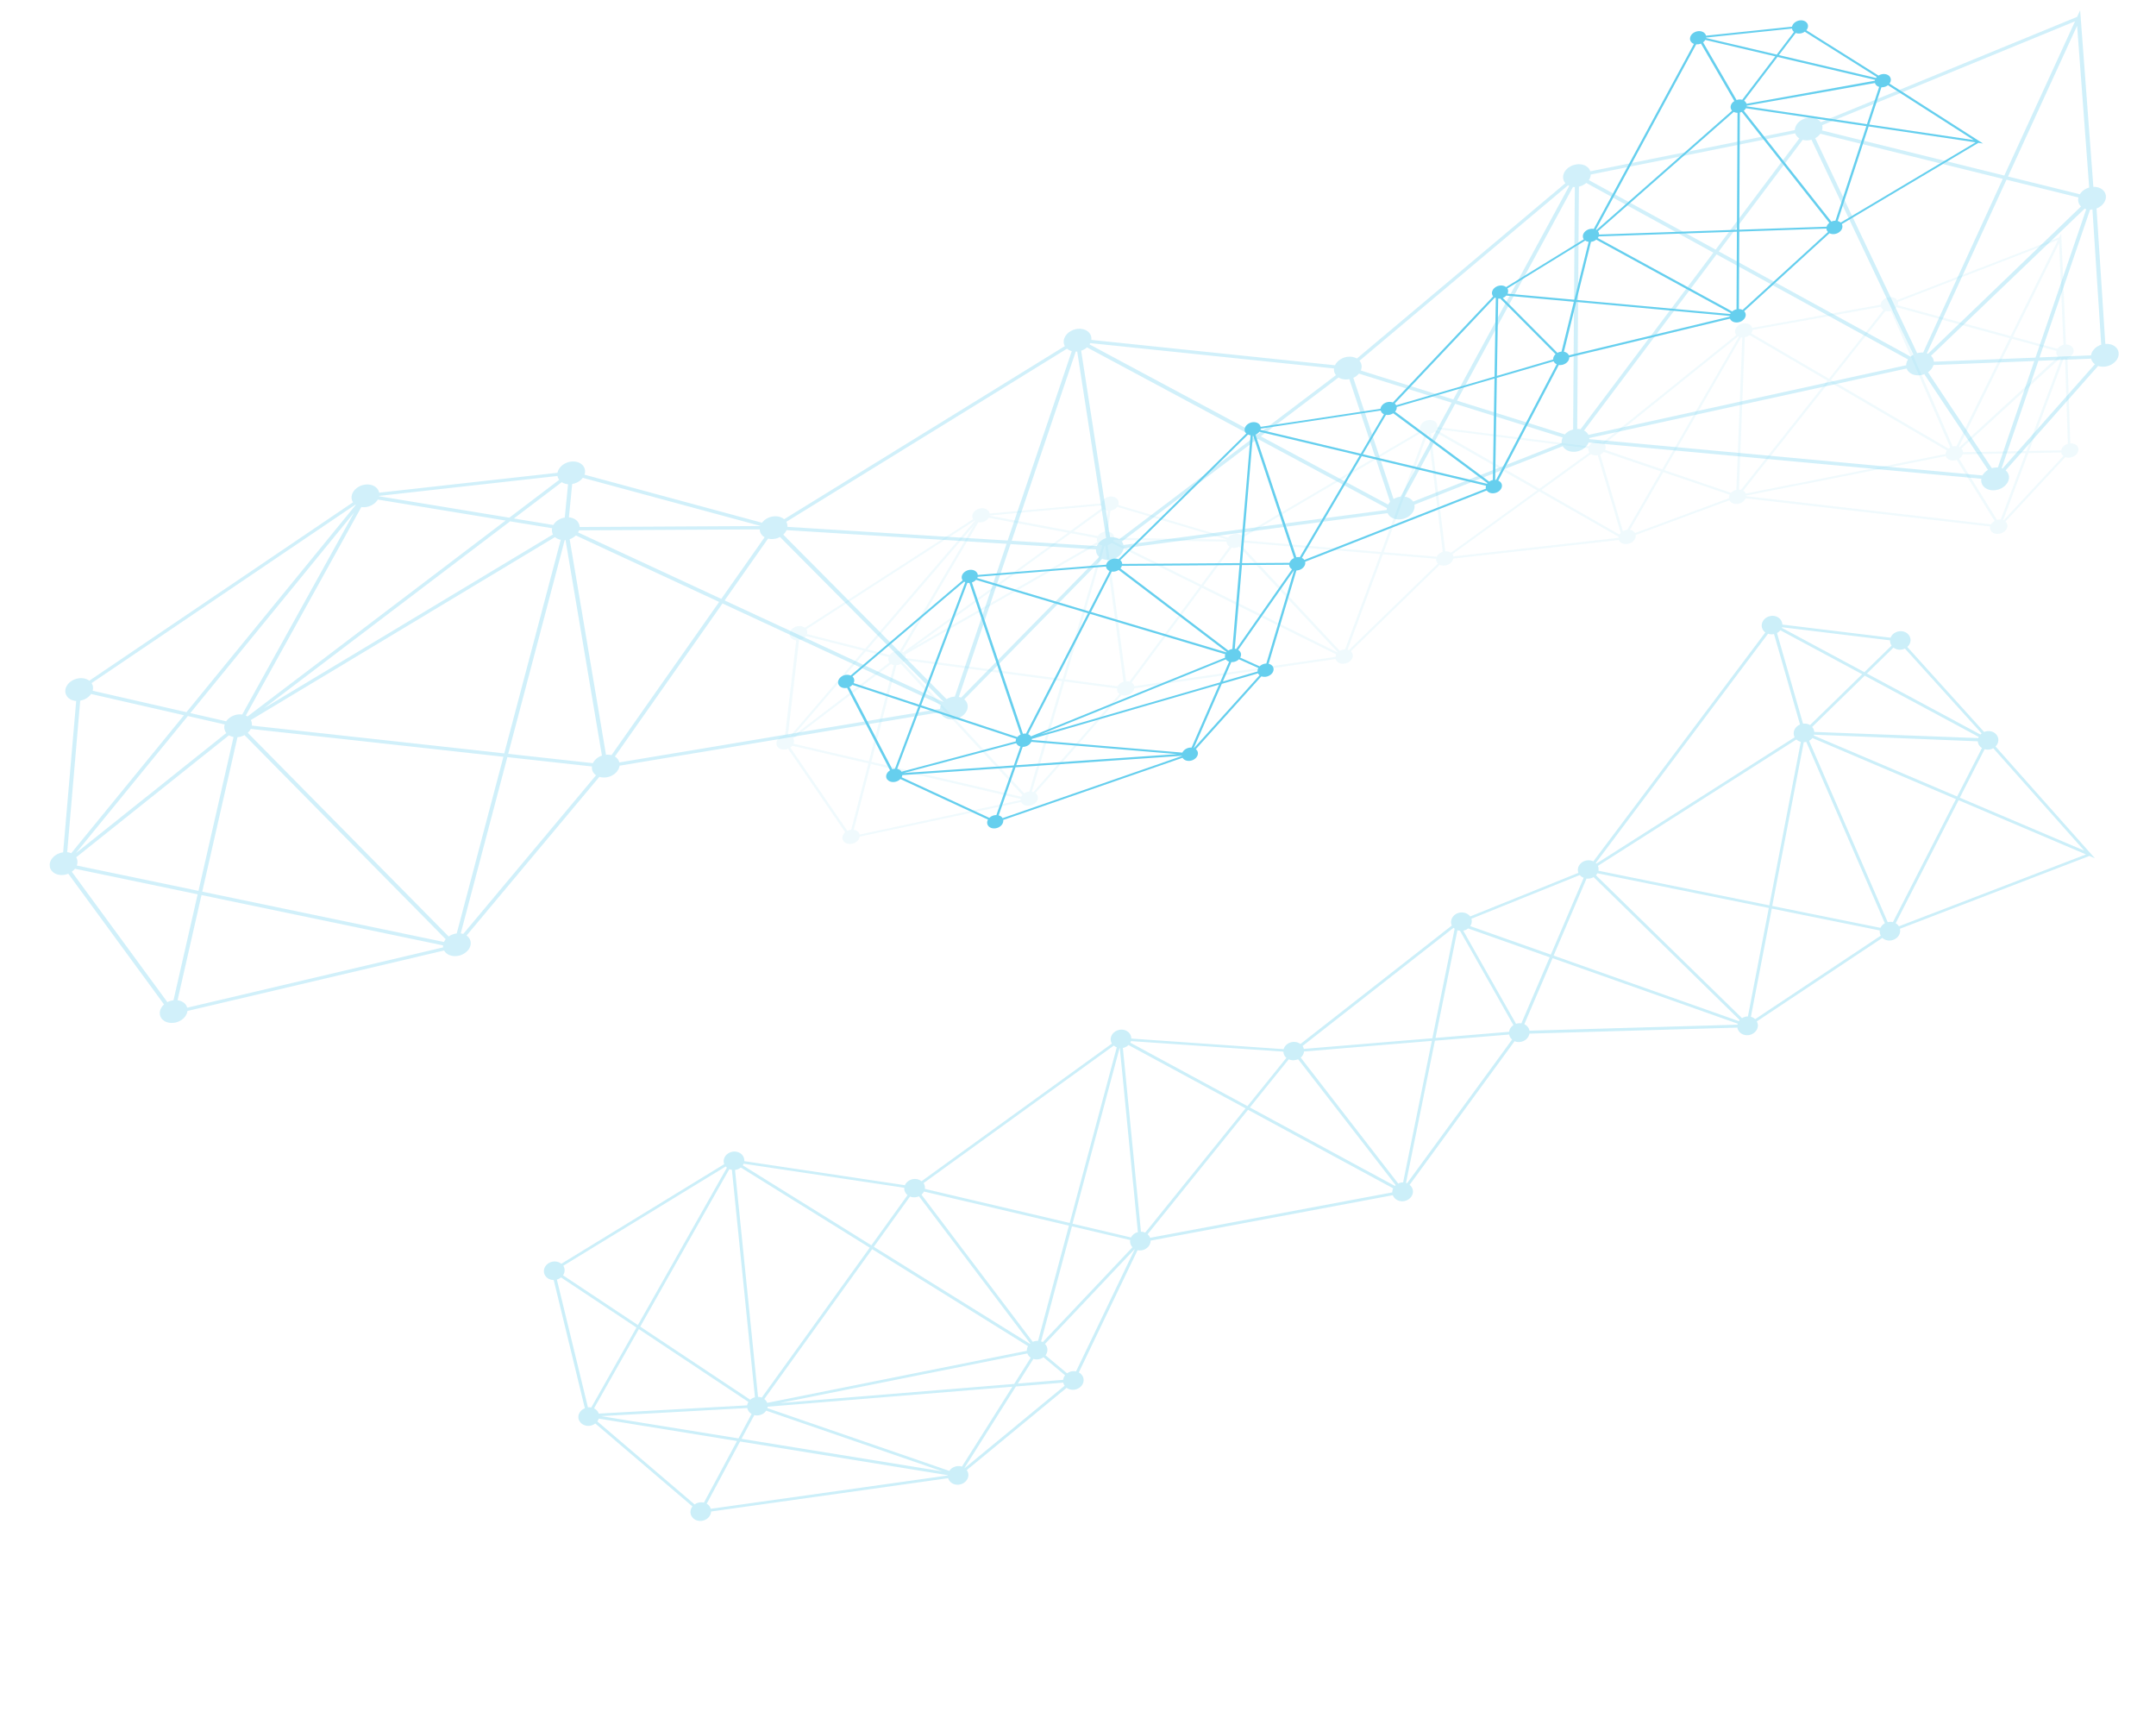 <svg xmlns="http://www.w3.org/2000/svg" width="710" height="570" fill="none"><g clip-path="url(#a)" opacity=".6"><path fill="#00AFE3" d="m259.507 246.523 18.83 27.507c-.808.694-1.159 1.691-.78 2.554.5 1.174 2.127 1.648 3.63 1.058 1.078-.427 1.807-1.282 1.914-2.162l53.174-11.375c.546 1.104 2.119 1.532 3.574.978 1.504-.573 2.296-1.987 1.795-3.161a2.059 2.059 0 0 0-.66-.81l28.342-32.259c.687.238 1.509.231 2.293-.075 1.079-.41 1.775-1.263 1.917-2.129l66.313-9.647c.022.082.045.164.084.246.5 1.173 2.127 1.648 3.63 1.058 1.504-.574 2.296-1.988 1.795-3.161-.12-.277-.303-.5-.517-.686l29.29-28.483c.728.336 1.654.373 2.552.025 1.046-.408 1.761-1.229 1.904-2.077l54.51-6.115.002.034c.501 1.173 2.127 1.648 3.63 1.058 1.324-.511 2.1-1.672 1.909-2.733l30.887-11.445c.546 1.103 2.119 1.531 3.574.978.85-.328 1.479-.942 1.768-1.616l80.505 9.271c-.075.375-.047.775.112 1.133.5 1.174 2.127 1.649 3.63 1.058 1.504-.573 2.295-1.987 1.795-3.16a2.082 2.082 0 0 0-.482-.655l19.71-21.21c.688.254 1.543.245 2.361-.063 1.504-.573 2.296-1.987 1.795-3.161-.379-.879-1.403-1.362-2.523-1.302l-.915-28.074.066-.005c1.504-.573 2.296-1.987 1.795-3.16-.36-.848-1.316-1.319-2.372-1.313l-1.557-36.62-.661 1.354-53.388 20.65c-.636-.945-2.103-1.297-3.459-.767-1.128.43-1.87 1.354-1.94 2.282l-42.309 7.62s-.043-.131-.081-.196c-.5-1.173-2.127-1.648-3.63-1.058-1.504.574-2.295 1.988-1.795 3.161.079.163.173.307.283.451l-44.016 35.372c-.737-.469-1.817-.563-2.847-.173-.801.307-1.384.851-1.695 1.46l-49.933-6.333a1.89 1.89 0 0 0-.123-1.048c-.501-1.174-2.127-1.649-3.63-1.058-1.503.59-2.296 1.987-1.795 3.16.002.034.039.082.058.114L408.974 176.4c-.733-.654-1.972-.854-3.149-.403a3.166 3.166 0 0 0-1.421 1.037l-36.179-10.755c.185-.483.199-1.004-.001-1.477-.501-1.173-2.128-1.648-3.63-1.058-1.031.39-1.73 1.194-1.907 2.028l-36.8 3.33a1.487 1.487 0 0 0-.131-.443c-.501-1.174-2.128-1.649-3.631-1.058-1.504.573-2.295 1.987-1.795 3.16.04.082.078.146.116.211l-55.399 35.756c-.746-.603-1.931-.756-3.059-.326-1.504.574-2.296 1.987-1.795 3.161.32.749 1.106 1.199 2.018 1.287l-3.678 31.277a2.969 2.969 0 0 0-.907.23c-1.504.574-2.296 1.988-1.795 3.161.499 1.157 2.109 1.633 3.597 1.077l.079-.072Zm21.644 26.709 5.617-21.663 49.334 11.491a1.65 1.65 0 0 0-.006.403l-4.993 1.067-48.014 10.279c-.024-.099-.049-.214-.106-.311-.3-.701-1.001-1.139-1.832-1.266Zm70.59-97.828-54.325 39.39a2.147 2.147 0 0 0-.332-.196l25.124-42.641a3.645 3.645 0 0 0 1.833-.193 3.257 3.257 0 0 0 1.59-1.268l26.112 4.924-.002-.016Zm-15.436 86.954-49.351-11.507 8.254-31.828a3.714 3.714 0 0 0 1.107-.244c.115-.042.228-.1.342-.158l40.027 43.157a3.119 3.119 0 0 0-.38.564l.001.016Zm-43.62-44.637c.061.147.137.276.229.404l-31.701 24.186 23.914-27.86 7.515 1.914c-.154.447-.154.933.044 1.373l-.001-.017Zm-7.014-3.895 34.987-40.755-24.329 41.294a3.642 3.642 0 0 0-1.832.194c-.637.245-1.163.651-1.499 1.127l-7.327-1.86Zm67.005-38.252 8.585 1.622c-.106.41-.077.827.083 1.202.002.034.037.048.039.081l-60.588 34.705 51.864-37.609.017-.001Zm.799-.575 10.082-7.307c.353.244.8.397 1.29.447l-.9 6.891c-.266.036-.53.104-.808.207a3.252 3.252 0 0 0-1.59 1.268l-8.075-1.523.001.017Zm14.423-8.111 36.179 10.756.002.034-37.155-.605a1.686 1.686 0 0 0-.152-.744c-.32-.733-1.09-1.2-1.985-1.289l.899-6.891c.266-.036.53-.104.808-.207a3.177 3.177 0 0 0 1.422-1.038l-.018-.016Zm41.549 11.744 45.145 3.811-11.64 31.391a3.883 3.883 0 0 0-1.209.235c-.18.063-.358.159-.519.254l-32.486-34.786c.3-.272.547-.575.692-.903l.017-.002Zm-13.192 14.267 9.331-12.591c.65.174 1.402.138 2.121-.146.115-.042.228-.1.341-.158l32.523 34.817s-.031.036-.048.037l-44.269-21.975.001.016Zm-.677-.322-28.997-14.39c.091-.14.149-.278.205-.433l37.156.604c0 .252.034.501.152.745.16.375.449.673.8.901l-9.317 12.556.001.017Zm-.46.619-23.145 31.229a3.41 3.41 0 0 0-1.131-.106l-1.099-8.129-4.966-36.67.197-.064a3.515 3.515 0 0 0 1.094-.68L395.1 193.18l.018.016Zm-27.013 32.805-17.357-2.308 13.019-43.986.167-.011 4.978 36.853 1.068 7.93s-.131.043-.214.065c-.784.306-1.385.834-1.695 1.443l.034.014Zm-18.153-2.42-51.718-6.898c.06-.356.034-.724-.124-1.065-.002-.033-.036-.048-.039-.081l63.737-36.5a2.52 2.52 0 0 0 1.165.591l-13.021 43.953Zm-.203.701-10.777 36.365a3.293 3.293 0 0 0-.957.234 4.254 4.254 0 0 0-.713.368l-39.955-43.078c.269-.237.485-.504.634-.782l51.751 6.895.017-.002Zm-63.596 26.39-24.846-5.784c.2-.5.23-1.039.012-1.528-.021-.065-.058-.113-.096-.177l32.211-24.574c.265.183.591.295.932.372l-8.23 31.692.017-.001Zm-23.025-39.903c.249-.034.513-.102.775-.204.637-.245 1.163-.651 1.499-1.127l18.956 4.815-24.085 28.056a2.428 2.428 0 0 0-.804-.23l3.676-31.311-.017.001Zm57.836-39.33s.053.03.071.046l-36.166 42.145-19.144-4.852a1.853 1.853 0 0 0-.044-1.373c-.039-.081-.077-.145-.115-.21l55.398-35.756Zm41.75-5.031c.01.15.071.297.131.444.059.13.118.243.191.339l-10.513 7.622-26.621-5.007s.013-.051.012-.068l36.8-3.33Zm105.583-24.089c.269.25.6.429.977.537l-14.426 38.915-45.197-3.824a1.97 1.97 0 0 0-.131-.93c-.002-.034-.039-.082-.058-.114l58.852-34.585-.017.001Zm176.86 8.74c.578-.376.995-.908 1.174-1.474l20.745-.376-8.187 21.874a3.554 3.554 0 0 0-1.25.12l-12.483-20.161.001.017Zm-71.786-39.957c.119.025.254.033.389.04l-1.954 50.168c-.165.045-.33.09-.51.153a3.544 3.544 0 0 0-1.252.824l-21.942-7.477 25.252-43.707.017-.001Zm2.783-.763 25.649 14.99-28.471 35.976a2.92 2.92 0 0 0-.677-.087l1.939-50.15c.198-.048.396-.095.591-.175.36-.143.699-.334.969-.554Zm26.297 15.381 38.676 22.614c-.26.37-.399.782-.422 1.187l-65.779 13a2.096 2.096 0 0 0-.869-.93l28.394-35.871Zm.494-.621 17.978-22.718a3.372 3.372 0 0 0 1.796.01l19.531 44.959c-.21.115-.402.246-.578.376l-38.745-22.643.018.016Zm58.864-13.764-17.523 35.606a3.87 3.87 0 0 0-1.236.085l-19.532-44.959a3.058 3.058 0 0 0 1.079-.896l37.212 10.164Zm.77.215 14.672 4.004c-.121.427-.108.863.088 1.269.1.228.23.42.41.592l-32.436 29.824s-.139-.074-.225-.102l17.508-35.588-.017.001Zm.322-.676L678.1 79.992l1.428 33.542c-.131.043-.28.07-.427.13-.687.266-1.21.704-1.544 1.214l-14.656-4.004Zm15.863 7.142-11.417 30.503-20.912.388a2.244 2.244 0 0 0-.145-.645 1.985 1.985 0 0 0-.393-.577l32.558-29.765c.104.043.207.086.328.128l-.019-.032Zm-109.386 46.046-30.935 11.465c-.341-.563-.955-.941-1.684-1.058l10.985-19.014 21.873 7.449a2.119 2.119 0 0 0-.24 1.141l.001.017Zm-61.798-2.728 16.363-11.835c.581.396 1.38.542 2.208.384l3.35 11.329 4.223 14.255c-.172.18-.311.357-.432.55l-25.713-14.7.001.017Zm39.426-6.113-11.12 19.241a3.293 3.293 0 0 0-.957.234c-.18.063-.343.141-.487.235l-4.114-13.893-3.37-11.378a3.403 3.403 0 0 0 1.182-.854l18.867 6.432-.001-.017Zm-47.589 25.67-20.812 2.327c-.009-.134-.068-.264-.111-.395a3.313 3.313 0 0 0-.191-.34l28.589-20.665 26.149 14.938a1.288 1.288 0 0 0-.026.354l-33.582 3.763-.016.018Zm-26.987-38.74 33.8 19.31-28.429 20.554c-.494-.352-1.159-.507-1.861-.459l-4.723-38.75s.148-.044.229-.083c.376-.144.714-.352.984-.572Zm.712 41.159-17.468-1.478 14.413-38.865.3-.02.616 5.024 4.108 33.726s-.148.044-.229.083c-.817.325-1.432.888-1.74 1.53Zm49.917-35.68c-.043.339-.019.69.137 1.014.06.131.136.26.227.371l-16.508 11.928-33.957-19.399s.106-.175.15-.262l49.95 6.332.001.016Zm49.331-36.88s.158.09.243.117l-25.236 43.69-18.816-6.419c.233-.519.277-1.093.041-1.596a2.184 2.184 0 0 0-.247-.42l44.032-35.373-.017.001Zm47.045-9.743s.043.131.081.196c.159.358.413.643.73.856l-17.931 22.664-25.597-14.96c.244-.352.401-.749.425-1.137l42.309-7.62-.017.001Zm58.264-21.96-15.568 31.611-37.193-10.148c.126-.361.15-.732.075-1.096l52.669-20.383.017.015Zm3.259 67.089c-.083.023-.18.063-.263.085-1.045.408-1.744 1.228-1.903 2.078l-10.591.195 11.376-30.366c.15-.011.318-.005.484-.034l.912 28.024-.015.018Zm-21.113 25.183s-.12-.042-.173-.072l8.258-22.063 10.859-.197c.009.134.069.264.111.395.139.309.341.564.607.764l-19.663 21.156.001.017Zm-84.759-7.937-.015-.217 31.566-6.241 34.148-6.738s.04.098.062.164c.498 1.14 2.074 1.618 3.532 1.098l12.462 20.095c-.517.288-.926.685-1.165 1.121l-80.59-9.282Zm-130.858 50.7a2.869 2.869 0 0 0-.464-.153l11.639-31.407 17.535 1.473c-.029.321.01.637.131.93.101.245.266.452.464.64l-29.323 28.501.018.016Zm-70.706 11.88a2.626 2.626 0 0 0-.108-.344 2.133 2.133 0 0 0-.766-.887l23.129-31.212 44.286 21.975c-.133.26-.231.536-.263.806l-66.279 9.646.001.016Zm-33.198 34.827a2.186 2.186 0 0 0-.511-.116l10.749-36.279 17.323 2.31c-.06.34-.019.689.122 1.032.14.326.377.595.66.81l-28.342 32.26-.001-.017Zm-61.28 12.79-18.79-27.427c.256-.169.476-.385.663-.599l25.05 5.836-5.656 21.834a3.3 3.3 0 0 0-.957.234 1.775 1.775 0 0 0-.309.138l-.001-.016Z" opacity=".1"/><path fill="#00AFE3" d="m22.47 287.678 31.548 43.072c-1.264 1.127-1.757 2.738-1.127 4.087.866 1.837 3.498 2.544 5.863 1.559 1.713-.706 2.809-2.09 2.963-3.494l84.53-19.916c.941 1.731 3.485 2.36 5.785 1.413 2.366-.969 3.584-3.251 2.703-5.086a3.11 3.11 0 0 0-1.093-1.25l43.738-52.266c1.097.344 2.42.303 3.677-.204 1.696-.704 2.794-2.055 2.966-3.459l105.66-17.634c.042.131.085.262.144.392.865 1.837 3.498 2.544 5.863 1.558 2.365-.985 3.584-3.25 2.702-5.086a3.163 3.163 0 0 0-.863-1.081l45.444-46.276c1.176.506 2.67.52 4.089-.064 1.664-.686 2.747-2.019 2.955-3.376l86.95-11.593s.002.033.021.066c.865 1.836 3.498 2.543 5.863 1.558 2.089-.849 3.268-2.726 2.933-4.414l48.854-19.264c.941 1.73 3.485 2.36 5.768 1.414 1.354-.564 2.327-1.537 2.755-2.623l129.33 11.938a2.92 2.92 0 0 0 .242 1.796c.865 1.836 3.498 2.543 5.862 1.558 2.366-.969 3.584-3.251 2.703-5.086a3.225 3.225 0 0 0-.81-1.035l30.46-34.385c1.117.375 2.474.349 3.78-.178 2.366-.968 3.584-3.251 2.702-5.086-.666-1.38-2.311-2.122-4.113-1.981l-2.896-44.598s.065-.021.098-.04c2.365-.969 3.584-3.25 2.702-5.086-.628-1.316-2.155-2.049-3.846-2l-4.353-58.154-1.007 2.183-84.399 34.672c-1.058-1.47-3.425-1.978-5.579-1.091-1.795.728-2.917 2.215-2.983 3.696L523.721 56.41c-.042-.114-.082-.212-.123-.327-.865-1.836-3.498-2.544-5.863-1.558-2.366.969-3.584 3.25-2.702 5.086.118.26.286.5.468.706l-68.661 57.745c-1.208-.722-2.944-.836-4.559-.171-1.256.523-2.186 1.392-2.638 2.38l-80.257-8.349a2.877 2.877 0 0 0-.249-1.66c-.865-1.837-3.498-2.544-5.862-1.558-2.366.968-3.585 3.25-2.703 5.085.022.066.058.114.096.178l-92.437 57.006c-1.195-1.025-3.209-1.289-5.054-.54-.946.384-1.71.99-2.231 1.697l-58.459-15.827c.265-.773.259-1.595-.095-2.343-.865-1.836-3.497-2.543-5.862-1.558-1.615.666-2.701 1.949-2.945 3.274l-58.725 6.557a2.626 2.626 0 0 0-.233-.706c-.865-1.836-3.498-2.543-5.862-1.558-2.365.986-3.585 3.251-2.703 5.086.058.114.117.227.191.339l-86.846 58.75c-1.222-.922-3.132-1.126-4.91-.399-2.366.969-3.585 3.251-2.703 5.086.55 1.17 1.825 1.888 3.292 1.988l-4.292 49.843a5.711 5.711 0 0 0-1.45.385c-2.366.969-3.584 3.251-2.702 5.086.864 1.819 3.446 2.53 5.797 1.579l.03-.035Zm36 41.69 7.892-34.638 79.55 16.568a2.86 2.86 0 0 0 .012.654l-7.941 1.874-76.34 17.991c-.046-.165-.107-.328-.169-.492-.511-1.089-1.666-1.781-3.004-1.957Zm107.998-157.945-84.957 64.492c-.175-.105-.35-.21-.557-.297l38.042-68.65a5.59 5.59 0 0 0 2.926-.387c1.126-.464 1.981-1.211 2.491-2.085l42.054 6.911.001.016Zm-20.265 138.748-79.6-16.566 11.604-50.868a5.652 5.652 0 0 0 1.766-.424c.18-.079.358-.159.536-.255l66.269 67.2c-.232.285-.428.6-.575.913Zm-72.077-69.434c.1.228.248.436.396.627l-49.517 39.545 36.866-45.13 12.12 2.77c-.218.72-.182 1.489.15 2.171l-.015.017Zm-11.45-5.937 53.914-65.988-36.834 66.469a5.593 5.593 0 0 0-2.927.387c-1.01.422-1.82 1.082-2.339 1.84L62.676 234.8Zm105.319-63.13 13.831 2.266a3.035 3.035 0 0 0 .199 1.916c.021.049.056.08.076.129l-95.205 57.247 81.115-61.576-.016.018Zm1.244-.942 15.751-11.96c.579.38 1.3.615 2.077.679l-1.087 10.981c-.432.063-.86.193-1.268.356-1.125.463-1.98 1.21-2.49 2.085l-13-2.139.017-.002Zm22.682-13.395 58.458 15.827s.002.034-.013.052l-59.491.317a2.766 2.766 0 0 0-.284-1.188c-.549-1.154-1.807-1.872-3.241-1.991l1.087-10.981a5.69 5.69 0 0 0 1.267-.356c.947-.384 1.71-.991 2.232-1.698l-.015.018Zm67.095 17.228 72.458 4.508-17.028 50.303a6.095 6.095 0 0 0-1.916.434 6.273 6.273 0 0 0-.811.409l-53.775-54.171a4.542 4.542 0 0 0 1.073-1.467l-.001-.016Zm-20.38 23.152 14.298-20.35a5.618 5.618 0 0 0 3.387-.284c.196-.081.375-.16.536-.255l53.828 54.217-.062.072-71.987-33.4Zm-1.11-.511-47.148-21.877c.135-.227.237-.452.305-.692l59.507-.319c.011.402.089.8.284 1.189.276.602.745 1.073 1.321 1.402l-14.269 20.297Zm-.702 1.005-35.457 50.452a5.244 5.244 0 0 0-1.804-.127l-2.165-12.87-9.803-58.114c.098-.041.197-.064.312-.106a5.554 5.554 0 0 0 1.734-1.126l47.218 21.906-.035-.015Zm-41.567 53.089-27.897-3.073 18.613-70.362.267-.018 9.856 58.395 2.127 12.571c-.115.042-.213.082-.327.124-1.241.505-2.171 1.374-2.639 2.363Zm-29.182-3.219-83.148-9.156a2.982 2.982 0 0 0-.252-1.694c-.02-.049-.055-.08-.076-.129l100.167-60.24c.501.452 1.16.759 1.891.893l-18.6 70.311.018.015Zm-.292 1.111-15.378 58.176a6.21 6.21 0 0 0-1.516.39 6.18 6.18 0 0 0-1.132.615l-66.16-67.074c.427-.382.749-.823.986-1.276l83.2 9.169ZM65.343 293.34 25.289 285c.298-.793.306-1.649-.05-2.43a1.476 1.476 0 0 0-.154-.274l50.312-40.17c.439.272.955.454 1.515.55l-11.55 50.663-.017.001Zm-38.906-62.63a6.313 6.313 0 0 0 1.217-.353c1.012-.422 1.822-1.082 2.34-1.839l30.584 6.998-37.13 45.433a4.49 4.49 0 0 0-1.316-.345l4.287-49.91.018.016Zm90.592-64.529s.088.061.123.075l-55.755 68.247-30.89-7.061c.218-.72.182-1.489-.15-2.171-.058-.113-.117-.227-.191-.339l86.846-58.75.017-.001Zm66.563-9.43c.051.248.117.478.233.705.097.195.21.371.339.53l-16.437 12.478-42.886-7.055s.028-.085.025-.119l58.725-6.556.001.017Zm167.772-41.941c.445.372.985.653 1.583.813l-21.111 62.364-72.542-4.503a3.029 3.029 0 0 0-.27-1.474c-.021-.066-.058-.114-.096-.178l92.437-57.006-.001-.016Zm283.553 7.762c.913-.634 1.542-1.483 1.8-2.373l33.197-1.32-11.991 35.056a5.755 5.755 0 0 0-1.981.238l-21.025-31.601ZM517.986 61.555c.202.02.405.04.625.058l-.561 79.82a6.934 6.934 0 0 0-.787.256c-.8.323-1.455.805-1.953 1.359l-35.5-11.121 38.194-70.356-.018-.015Zm4.406-1.31 41.836 22.948-43.734 58.155a4.61 4.61 0 0 0-1.098-.109l.563-79.786c.313-.072.626-.16.935-.3a5.578 5.578 0 0 0 1.513-.926l-.015.018Zm42.882 23.514 63.077 34.602c-.394.598-.618 1.251-.623 1.905l-104.64 22.933a3.278 3.278 0 0 0-1.44-1.427l43.627-57.997-.001-.016Zm.754-.992 27.63-36.724c.873.242 1.879.24 2.884-.031l33.564 70.785a5.364 5.364 0 0 0-.913.633l-63.164-34.646-.001-.017Zm93.516-23.892-26.232 57.214c-.625-.058-1.291.022-1.966.203l-33.564-70.785a5.015 5.015 0 0 0 1.677-1.475l60.086 14.86-.001-.018Zm1.229.3 23.692 5.847a3.058 3.058 0 0 0 .174 2.035c.159.358.398.66.668.927L634.901 116.5a3.286 3.286 0 0 0-.363-.143l26.219-57.163.016-.017Zm.496-1.074 22.748-49.608 3.981 53.265c-.23.066-.444.131-.655.23-1.077.443-1.917 1.156-2.414 1.979l-23.659-5.85-.001-.016Zm25.762 10.787-16.725 48.873-33.464 1.339a2.783 2.783 0 0 0-.272-1.022 3.19 3.19 0 0 0-.667-.91l50.596-48.444c.173.072.345.127.533.181l-.001-.017ZM514.297 145.87l-48.935 19.303c-.564-.884-1.594-1.451-2.763-1.621l16.611-30.594 35.397 11.095a3.305 3.305 0 0 0-.31 1.817Zm-99.094-2.199 25.591-19.368c.947.589 2.253.801 3.561.543l5.951 17.894 7.477 22.503a4.88 4.88 0 0 0-.659.901l-41.921-22.473Zm62.824-11.084-16.804 30.959a6.207 6.207 0 0 0-1.517.39c-.277.12-.537.238-.778.389l-7.287-21.929-5.973-17.977c.764-.354 1.385-.833 1.849-1.402l30.51 9.57Zm-74.869 42.453-33.184 4.423a2.586 2.586 0 0 0-.209-.606 2.97 2.97 0 0 0-.339-.531l44.692-33.841 42.601 22.845c-.021.186-.04.389-.027.573l-53.55 7.138.016-.001Zm-45.196-60.653 55.077 29.534-44.453 33.658c-.809-.531-1.883-.776-3.017-.681l-9.528-61.422c.115-.041.229-.083.36-.125a5.417 5.417 0 0 0 1.546-.946l.015-.018Zm3.244 65.413-28.04-1.737 21.084-62.278.484-.034 1.239 7.968 8.289 53.454c-.114.041-.229.083-.36.126-1.305.543-2.248 1.464-2.696 2.501Zm78.109-58.448c-.063.541.008 1.09.261 1.592.099.212.229.404.377.595l-25.815 19.535-55.337-29.667c.091-.141.165-.28.239-.42l80.274 8.348.001.017Zm77.074-60.324c.123.076.244.134.382.192l-38.179 70.321-30.457-9.54c.345-.829.383-1.738-.008-2.55a2.771 2.771 0 0 0-.432-.658l68.677-57.764h.017Zm74.806-17.13c.041.115.082.212.123.327.256.553.691 1.01 1.217 1.342l-27.553 36.635-41.75-22.905c.381-.563.605-1.2.63-1.822l67.333-13.577Zm92.148-36.902L660.04 57.8l-60.035-14.846a3.205 3.205 0 0 0 .065-1.733l83.274-34.208-.001-.017Zm8.616 106.518c-.131.043-.279.086-.409.146-1.664.685-2.748 2.002-2.956 3.358l-16.951.668 16.656-48.65c.252 0 .502-.018.768-.053l2.891 44.514.001.017Zm-32.504 40.752c-.086-.045-.189-.071-.276-.116l12.105-35.349 17.368-.696c.048.215.112.412.211.623.235.487.581.883 1.023 1.204l-30.398 34.315-.033.019Zm-136.069-9.678c-.008-.117 0-.235-.023-.334l50.212-11.002 54.312-11.906c.022.082.061.163.1.245.846 1.804 3.394 2.5 5.716 1.618l20.969 31.521c-.806.475-1.432 1.123-1.82 1.821l-129.483-11.962.017-.001ZM316.499 229.7c-.241-.084-.482-.168-.737-.218l17.027-50.32 28.141 1.748a3.023 3.023 0 0 0 .27 1.475c.178.39.452.723.774 1.003L316.499 229.7Zm-112.553 21.332a3.31 3.31 0 0 0-.188-.541 3.203 3.203 0 0 0-1.269-1.372l35.444-50.401 72.004 33.398c-.206.417-.343.863-.363 1.301l-105.61 17.63-.018-.015Zm-51.398 56.502a4.011 4.011 0 0 0-.818-.178l15.353-58.04 27.864 3.075a3.047 3.047 0 0 0 .246 1.628c.236.503.618.93 1.093 1.25l-43.738 52.265Zm-97.425 22.451-31.472-42.943a5.937 5.937 0 0 0 1.04-.977l40.396 8.417-7.959 34.895a5.67 5.67 0 0 0-1.533.391c-.164.062-.326.14-.487.235l.015-.018Z" opacity=".3"/><path fill="#00AFE3" d="M292.222 256.679c.754.954 2.375 1.111 3.632.353.258-.152.48-.335.652-.515l28.859 13.359c-.39.681-.387 1.453.093 2.074.753.955 2.375 1.111 3.631.353.951-.569 1.409-1.473 1.284-2.303l59.055-20.472s.076.129.131.192c.754.955 2.375 1.111 3.632.353 1.256-.758 1.681-2.129.929-3.067a1.89 1.89 0 0 0-.324-.313l21.598-23.992c.809.296 1.844.225 2.713-.305 1.258-.741 1.682-2.129.929-3.067-.311-.382-.748-.637-1.259-.752l9.152-30.733a3.379 3.379 0 0 0 1.612-.464c.983-.588 1.453-1.56 1.26-2.402l59.804-23.476s.038.064.074.095c.754.955 2.375 1.111 3.631.353 1.257-.758 1.682-2.129.929-3.067a1.962 1.962 0 0 0-.847-.613l19.952-38.089c.695.103 1.457-.05 2.134-.449.854-.512 1.318-1.316 1.3-2.07l52.928-12.733c.061.147.138.292.247.419.754.955 2.376 1.111 3.632.353 1.257-.758 1.682-2.129.929-3.067a1.106 1.106 0 0 0-.145-.158l28.109-25.666c.835.428 2.007.381 2.956-.205 1.144-.683 1.598-1.888 1.098-2.81l44.996-26.766 1.509.231-30.809-19.734c.554-.726.609-1.636.075-2.32-.754-.955-2.375-1.111-3.632-.353-.017 0-.032.019-.048.037L594.857 9.954c.636-.748.737-1.712.168-2.428-.754-.954-2.375-1.11-3.632-.353-.692.417-1.122 1-1.247 1.613L561.81 11.75a1.622 1.622 0 0 0-.331-.665c-.754-.954-2.375-1.11-3.632-.353-1.257.741-1.681 2.13-.929 3.068.239.302.556.515.918.658l-32.988 60.936c-.732-.151-1.578-.009-2.287.41-1.225.721-1.654 2.043-.985 2.987l-25.607 15.745c-.834-.664-2.231-.719-3.343-.055-1.257.742-1.681 2.13-.929 3.068 0 0 .002.017.019.032l-33.038 34.95c-.811-.33-1.88-.256-2.766.275-.757.455-1.198 1.123-1.285 1.8l-39.488 5.949a1.818 1.818 0 0 0-.335-.715c-.754-.955-2.375-1.111-3.632-.353-1.256.758-1.681 2.129-.929 3.067.055.064.11.127.181.189l-42.089 41.397c-.83-.345-1.916-.287-2.819.245-.661.398-1.091.965-1.251 1.563l-42.267 3.373a1.496 1.496 0 0 0-.362-.865c-.753-.954-2.375-1.111-3.631-.353-1.226.722-1.654 2.044-.985 2.988l-36.895 31.34c-.831-.362-1.934-.303-2.836.246-1.257.741-1.681 2.13-.929 3.067.552.701 1.594.964 2.603.76l14.141 27.161c-1.239.757-1.649 2.11-.897 3.048l.015-.034Zm-11.27-33.685-.217-.236 33.313-28.291 3.472-2.941c.106.076.228.152.35.211l-15.203 40.294-21.548-7.102c.308-.642.276-1.361-.166-1.918l-.001-.017Zm111.449 23.174a3.339 3.339 0 0 0-1.914.468c-.516.304-.906.734-1.11 1.184l-49.583-4.176c.009-.118.019-.219.01-.336l61.65-17.882-9.053 20.742Zm-73.14-54.209 16.838 49.927a2.7 2.7 0 0 0-.308.156 3.077 3.077 0 0 0-.777.657l-31.661-10.447 15.218-40.329c.22.035.455.036.689.02l.001.016Zm16.775 53.875-2.172 6.207-36.219 2.501 37.022-9.822c.059.13.136.259.227.37.277.367.696.607 1.158.726l-.016.018Zm.745.099a3.321 3.321 0 0 0 1.729-.472 2.829 2.829 0 0 0 1.11-1.184l48.013 4.033-52.968 3.658 2.132-6.053-.016.018Zm6.137-4.182 60.781-24.635s.037.048.056.08c.257.318.592.547 1.004.686l-2.969 6.816-58.854 17.068-.018-.015Zm62.572-23.735a3.34 3.34 0 0 0 1.914-.468c.225-.133.416-.28.589-.46l6.406 2.88c-.209.367-.299.759-.257 1.125l-11.432 3.323 2.795-6.418-.015.018Zm9.93.942c-.225.133-.417.28-.589.46l-6.407-2.88c.373-.68.37-1.451-.107-2.039a1.745 1.745 0 0 0-.57-.481l18.388-26.253.033-.003-9.152 30.733a3.376 3.376 0 0 0-1.612.464l.016-.001Zm11.495-35.442-13.478-40.394c.163-.061.326-.14.47-.234.338-.208.607-.444.823-.728l33.008 7.855-19.702 33.457a3.236 3.236 0 0 0-1.139.029l.018.015Zm-14.303-40.186.05-.003 13.482 40.444c-.098.04-.211.098-.308.155-.613.362-1.013.876-1.195 1.408l-15.63.107 3.585-42.11.016-.001Zm11.938 42.632a1.79 1.79 0 0 0 .943 1.495l-18.388 26.253a2.094 2.094 0 0 0-.475-.068l2.357-27.579 15.58-.103-.017.002Zm-18.721 27.735a3.241 3.241 0 0 0-1.146.415.771.771 0 0 1-.161.095l-29.113-22.133-6.446-4.907a2.41 2.41 0 0 0 .479-.838l38.74-.26-2.354 27.612.001.016Zm-37.595-25.909s.112-.075.16-.112l6.304 4.783 29.254 22.241-.093.107-44.576-13.297 6.833-13.291a3.361 3.361 0 0 0 2.117-.448l.001.017Zm35.282 27.646c-.143.363-.166.75-.074 1.113l-63.947 25.927s-.037-.048-.056-.08c-.221-.287-.52-.484-.865-.628l20.4-39.631 44.542 13.299Zm-65.643 26.145a2.886 2.886 0 0 0-1.003.053l-16.814-49.828a3.58 3.58 0 0 0 .683-.316 2.92 2.92 0 0 0 .683-.55l36.85 10.994-20.416 39.648.017-.001Zm-3.22 1.716a2.118 2.118 0 0 0-.161.833l-37.599 9.98s-.073-.096-.112-.16c-.312-.398-.783-.651-1.327-.764l7.658-20.294 31.541 10.405Zm-37.719 12.622c.119-.226.187-.449.205-.685l36.47-2.519-5.494 15.681a3.324 3.324 0 0 0-1.73.472 3.76 3.76 0 0 0-.573.442l-28.893-13.373.015-.018Zm33.231 13.493s-.076-.129-.131-.192c-.277-.367-.696-.607-1.158-.726l5.551-15.836 54.771-3.783.005.066-59.055 20.472.017-.001Zm63.037-23.062s-.051-.013-.069-.029l9.227-21.141 11.926-3.457c.058.113.115.21.189.305.091.111.199.221.323.313l-21.597 23.992.001.017Zm36.339-61.973s-.038-.064-.073-.095a2.096 2.096 0 0 0-.744-.57l19.715-33.509 40.924 9.74a1.858 1.858 0 0 0-.034.959l-59.804 23.476.016-.001ZM560.838 13.948c.319-.24.569-.509.75-.806l23.042 5.421-10.892 14.293c-.565-.163-1.234-.133-1.857.078l-11.026-18.987-.017.001ZM519.214 98.77l4.719-19.135a3.338 3.338 0 0 0 1.345-.445 1.62 1.62 0 0 0 .383-.278l44.271 24.19a1.7 1.7 0 0 0-.164.297l-50.57-4.628.016-.001Zm51.665 3.461a4.284 4.284 0 0 0-.448.317l-44.253-24.175c.123-.16.212-.333.282-.523l45.529-1.568-.13 25.563a3.19 3.19 0 0 0-.98.386Zm-44.294-25.01a1.6 1.6 0 0 0-.359-1.066l44.717-39.313c.365.193.792.297 1.245.3l-.191 38.52-45.412 1.559Zm46.369-40.166c.215-.048.412-.112.623-.21l28.849 36.53c-.463.35-.767.808-.903 1.27l-28.756.996.187-38.586Zm31.471 35.628c-.437-.004-.9.096-1.322.293l-28.849-36.53c.302-.24.552-.509.716-.805l39.653 5.901L604.426 72.7l-.001-.017Zm-29.23-37.679s.024-.136.019-.202l42.236-7.465c.064.197.163.409.309.583.258.334.642.56 1.071.698l-4.017 12.274-39.618-5.888Zm44.382-6.27a3.315 3.315 0 0 0 1.83-.462c.113-.075.225-.15.32-.223l28.211 18.067-34.379-5.108 4.018-12.274Zm-2.162-2.15-42.261 7.584a1.67 1.67 0 0 0-.308-.566 1.995 1.995 0 0 0-.483-.436l10.984-14.416 32.132 7.545c-.027.103-.054.188-.064.29Zm-94.254 53.055-4.706 19.066-22.001-2.004c.263-.572.27-1.193-.052-1.724l25.639-15.764c.317.212.696.354 1.102.41l.018.016Zm-29.799 18.685c.219.019.454.02.703-.015l10.151 10.205 8.061 8.118c-.553.491-.828 1.131-.786 1.732l-18.536 5.408.423-25.449-.016.001Zm20.87 17.468c-.45.031-.911.163-1.348.395l-8.113-8.148-9.881-9.938c.147-.06.309-.138.455-.216.274-.153.495-.353.683-.55l22.255 2.036-4.066 16.439.015-.018ZM492.264 97.98c.105.06.21.12.33.161l-.428 25.869-32.385 9.435a1.831 1.831 0 0 0-.189-.306c-.073-.096-.18-.189-.271-.283l12.602-13.337 20.342-21.523-.001-.016Zm-1.66 60.5s-.129.076-.176.112l-31.02-23.024c.404-.465.601-1.015.547-1.548l32.204-9.389-.544 33.426a3.158 3.158 0 0 0-.996.388l-.015.035Zm-31.958-22.289s.129-.076.176-.113l27.004 20.03 4.015 2.978s-.108.142-.17.213l-40.873-9.727 7.628-12.96a3.269 3.269 0 0 0 2.202-.437l.018.016Zm34.042 21.843-.304-.03.549-33.578 18.701-5.452c.058.113.134.242.209.354.203.272.485.47.796.6l-19.968 38.107.017-.001ZM516.648 117a2.223 2.223 0 0 0-.228-.387c-.33-.414-.836-.681-1.397-.793l4.051-16.404 50.537 4.613s-.007.152-.018.236L516.648 117Zm57.188-14.957a2.768 2.768 0 0 0-1.194-.287l.134-25.495 28.69-.992c.023.334.146.66.367.948.037.047.092.11.146.157l-28.11 25.667-.033.002Zm32.325-28.76a2.321 2.321 0 0 0-.974-.503l10.181-31.139 35.21 5.236-44.4 26.405-.017.001Zm11.89-47.934a4.906 4.906 0 0 0-.263.32l-31.979-7.523 5.553-7.296c.811.33 1.88.256 2.766-.275.065-.038.145-.094.209-.132l23.714 14.906ZM590.138 9.408c.036.282.157.576.358.814.075.112.182.205.288.282l-5.691 7.474-23.23-5.46s.027-.102.023-.152l28.269-2.96-.017.002Zm-31.554 5.183a3.385 3.385 0 0 0 1.56-.242l11.006 18.937c-1.206.755-1.6 2.09-.864 3.03.036.047.072.078.109.126l-23.204 20.412-21.448 18.864s-.123-.076-.192-.105l33.034-61.006-.001-.016ZM454.7 135.188c.05.232.165.442.314.65.201.237.45.438.744.569l-7.643 12.994-33.026-7.869c.041-.137.083-.258.107-.394l39.52-5.968-.016.018Zm-43.698 7.901c.259.116.534.198.838.227l-3.585 42.11-38.706.258a1.73 1.73 0 0 0-.37-.982 1.765 1.765 0 0 0-.236-.252l42.074-41.379-.015.018Zm-46.762 43.465c.02.3.142.611.361.864.22.27.502.469.815.615l-6.835 13.274-36.764-10.967c.074-.14.115-.277.156-.414l42.267-3.372Zm-84.217 39.508c.275-.153.496-.353.684-.551l21.719 7.158-7.714 20.465c-.284.02-.582.074-.862.16l-14.101-27.079c.097-.04.177-.096.274-.153Z"/></g><path fill="#00AFE3" fill-opacity=".2" d="M190.723 467.673c.677 1.561 2.632 2.265 4.377 1.58a3.71 3.71 0 0 0 .938-.525l32.002 27.32c-.658.836-.858 1.917-.431 2.929.676 1.561 2.631 2.265 4.376 1.58 1.32-.511 2.121-1.639 2.186-2.838l78.065-10.976s.06.203.11.308c.677 1.561 2.631 2.265 4.377 1.58 1.745-.684 2.63-2.476 1.95-4.013a2.724 2.724 0 0 0-.316-.535l32.893-27.104c.917.657 2.21.866 3.42.385 1.742-.661 2.63-2.476 1.95-4.013a2.99 2.99 0 0 0-1.353-1.429l19.35-40.257c.664.132 1.412.108 2.106-.166 1.364-.529 2.198-1.748 2.183-2.984l79.777-14.956s.029.102.065.156c.677 1.561 2.631 2.265 4.377 1.58 1.745-.685 2.63-2.476 1.95-4.013a2.712 2.712 0 0 0-.882-1.111l34.577-47.318c.828.352 1.806.365 2.744.01 1.185-.461 1.969-1.447 2.144-2.507l68.489-1.983c.036.224.093.451.194.661.677 1.561 2.631 2.264 4.377 1.58 1.745-.685 2.63-2.476 1.95-4.014a1.806 1.806 0 0 0-.137-.264l41.347-27.499c.914.85 2.368 1.134 3.691.599 1.588-.614 2.463-2.165 2.09-3.604l62.419-23.986 1.797.775-32.725-36.822c.873-.85 1.18-2.107.703-3.224-.677-1.561-2.631-2.265-4.377-1.58-.021-.004-.045.017-.069.037l-25.319-28.002c.98-.857 1.358-2.175.845-3.346-.676-1.561-2.631-2.265-4.376-1.581-.962.376-1.644 1.064-1.96 1.884l-35.652-4.329c0-.338-.083-.691-.232-1.029-.677-1.561-2.631-2.265-4.377-1.58-1.743.66-2.63 2.476-1.95 4.013.214.494.548.887.956 1.195l-56.631 75.381c-.861-.43-1.939-.484-2.922-.111-1.698.644-2.574 2.364-1.999 3.884l-35.656 14.369c-.852-1.179-2.557-1.673-4.1-1.076-1.742.661-2.63 2.476-1.95 4.013 0 0-.003.024.015.051l-49.856 39.012c-.911-.704-2.246-.921-3.476-.443-1.052.41-1.77 1.213-2.055 2.134l-50.163-3.488a2.903 2.903 0 0 0-.224-1.1c-.676-1.561-2.631-2.265-4.377-1.581-1.745.685-2.629 2.477-1.95 4.014.051.105.101.21.173.318l-62.691 45.324c-.93-.731-2.282-.974-3.533-.5-.918.359-1.597 1.023-1.951 1.812l-52.905-7.923a2.378 2.378 0 0 0-.218-1.317c-.676-1.561-2.631-2.265-4.376-1.581-1.698.644-2.574 2.365-1.998 3.885l-53.653 32.809c-.926-.755-2.3-1.002-3.554-.504-1.742.661-2.63 2.477-1.95 4.014.495 1.144 1.707 1.825 3.003 1.841l10.257 42.226c-1.724.688-2.585 2.46-1.905 3.997l.026-.044Zm-5.006-50.494a74.867 74.867 0 0 1-.206-.396l48.442-29.614 5.046-3.076c.111.138.242.281.376.399l-29.312 51.824-24.65-16.38c.548-.807.697-1.822.301-2.733l.003-.024Zm131.061 65.753a3.716 3.716 0 0 0-2.478.082 3.476 3.476 0 0 0-1.677 1.324L252.7 463.667c.041-.163.08-.302.101-.468l80.577-6.578-16.6 26.311Zm-75.75-97.712 7.587 74.882a2.857 2.857 0 0 0-.42.125c-.426.173-.817.4-1.129.688l-36.217-24.085 29.339-51.867c.262.115.551.186.843.233l-.003.024Zm6.471 80.385-4.306 8.034-45.234-7.333 48.148-2.668c.039.2.098.403.182.586.244.596.697 1.056 1.233 1.361l-.023.02Zm.89.362c.7.186 1.493.145 2.253-.143a3.604 3.604 0 0 0 1.677-1.324l58.028 20.001-66.15-10.723 4.216-7.831-.024.02Zm8.654-4.015 81.284-16.284s.033.078.047.129a2.94 2.94 0 0 0 1.055 1.259l-5.447 8.647-76.921 6.276-.018-.027Zm83.25-14.489a3.73 3.73 0 0 0 2.479-.082 3.23 3.23 0 0 0 .846-.468l7.127 5.945c-.354.45-.569.972-.613 1.497l-14.943 1.23 5.128-8.143-.024.021Zm11.974 4.287a3.256 3.256 0 0 0-.846.467l-7.127-5.944c.637-.84.837-1.921.405-2.886a2.522 2.522 0 0 0-.576-.843l29.537-31.227.042.007-19.349 40.256c-.665-.132-1.413-.108-2.107.167l.021.003Zm23.471-46.143-5.959-60.541c.217-.038.438-.099.64-.187.471-.19.864-.44 1.204-.772l38.557 20.86-33.05 40.914a3.64 3.64 0 0 0-1.41-.301l.018.027Zm-7.029-60.497.063.01 5.951 60.612a3.447 3.447 0 0 0-2.261 1.738l-19.264-4.526 15.491-57.837.02.003Zm3.476 63.21c-.066.522-.024 1.036.191 1.531.131.311.328.609.575.843l-29.537 31.227a2.467 2.467 0 0 0-.566-.236l10.157-37.877 19.201 4.516-.021-.004Zm-30.338 33.202a3.628 3.628 0 0 0-1.519.238.894.894 0 0 1-.224.084l-30.005-39.67-6.642-8.793a3.34 3.34 0 0 0 .81-1.03l47.745 11.224-10.162 37.924-.003.023Zm-39.45-47.491s.157-.071.226-.108l6.499 8.576 30.151 39.864-.143.122-51.36-31.934 11.907-16.549c.81.325 1.784.362 2.723.006l-.003.023Zm36.147 49.229a2.86 2.86 0 0 0-.384 1.535l-85.52 17.145s-.033-.078-.048-.129c-.197-.467-.513-.833-.9-1.138l35.533-49.339 51.319 31.926Zm-87.665 16.943a3.253 3.253 0 0 0-1.249-.227l-7.583-74.736c.304-.048.632-.116.924-.238.378-.132.703-.345.986-.565l42.457 26.402-35.556 49.36.021.004Zm-4.415 1.437a3.316 3.316 0 0 0-.417 1.118l-48.898 2.715s-.066-.156-.095-.257c-.281-.65-.793-1.145-1.434-1.466l14.765-26.1 36.079 23.99Zm-49.741 6.377a2.58 2.58 0 0 0 .432-.898l45.546 7.384-10.887 20.294c-.7-.186-1.493-.145-2.252.143a4.527 4.527 0 0 0-.822.447l-32.04-27.35.023-.02Zm37.347 28.815s-.06-.203-.111-.308c-.244-.596-.697-1.057-1.233-1.361l10.997-20.495 68.402 11.089-.011.095-78.065 10.976.021.004Zm83.647-13.41s-.06-.033-.078-.06l16.919-26.815 15.586-1.271c.042.176.086.328.152.484.083.183.188.369.316.535l-32.892 27.104-.003.023Zm61.028-75.828s-.03-.102-.066-.156a2.922 2.922 0 0 0-.766-1.019l33.08-40.982 47.802 25.867c-.199.403-.3.87-.294 1.331l-79.777 14.955.021.004ZM585.17 208.442a3.69 3.69 0 0 0 1.135-.904l26.931 14.476-17.165 16.737c-.652-.396-1.483-.555-2.306-.446l-8.574-29.859-.021-.004Zm-73.542 106.212 10.841-25.357c.587.071 1.192 0 1.773-.221.199-.064.381-.155.545-.274l48.119 47.082a2.372 2.372 0 0 0-.28.366l-61.019-21.599.021.003Zm62.672 20.295c-.223.085-.429.197-.634.308l-48.102-47.055a2.73 2.73 0 0 0 .486-.647l56.444 11.425-6.886 35.721a3.588 3.588 0 0 0-1.308.248Zm-47.932-48.237a2.578 2.578 0 0 0-.161-1.598l65.376-41.624c.399.379.897.654 1.454.792l-10.37 53.831-56.299-11.401Zm67.634-42.322c.277-.003.536-.034.822-.108l25.893 59.733a3.346 3.346 0 0 0-1.445 1.507l-35.652-7.207 10.382-53.925Zm29.357 59.255a3.464 3.464 0 0 0-1.704.014l-25.892-59.733c.435-.244.813-.545 1.093-.911l47.247 20.116-20.747 40.538.003-.024ZM597.3 242.192s.065-.183.077-.278l53.943 2.19c.027.295.092.62.226.907.23.546.644.976 1.136 1.297l-8.174 15.969-47.208-20.085Zm56.27 4.502c.738.216 1.59.209 2.374-.099.158-.071.316-.142.453-.217l29.965 33.714-40.967-17.429 8.175-15.969Zm-2.095-3.653-54.006-2.031a2.658 2.658 0 0 0-.229-.884c-.114-.284-.296-.532-.48-.755l17.311-16.883 37.558 20.166c-.059.136-.116.248-.154.387ZM521.519 289.07l-10.809 25.266-26.549-9.383c.474-.722.646-1.589.39-2.428l35.701-14.386c.334.393.763.705 1.249.904l.018.027Zm-41.591 17.228c.265.092.554.163.87.19l9.808 17.312 7.785 13.767c-.811.522-1.317 1.335-1.424 2.188l-24.234 2.022 7.216-35.475-.021-.004Zm21.09 30.679a3.77 3.77 0 0 0-1.764.15l-7.841-13.825-9.545-16.859c.196-.04.417-.101.616-.166a3.49 3.49 0 0 0 .986-.565l26.853 9.505-9.329 21.78.024-.02Zm-22.35-31.488c.113.115.226.231.364.325l-7.333 36.061-42.338 3.513a3.075 3.075 0 0 0-.152-.484c-.066-.156-.173-.318-.26-.477l19.019-14.889 30.697-24.025.003-.024Zm-17.96 84.141s-.179.068-.248.105l-32.117-41.488c.619-.529 1.006-1.24 1.081-2.002l42.102-3.503-9.463 46.6c-.447 0-.903.071-1.329.244l-.026.044Zm-33.468-40.74s.179-.067.248-.105l27.963 36.099 4.157 5.366s-.169.166-.265.247l-47.742-25.832 12.797-15.848a3.656 3.656 0 0 0 2.825.046l.017.027Zm36.149 40.739-.367-.132 9.511-46.809 24.449-2.036c.042.177.102.38.164.559.179.44.474.803.823 1.077l-34.601 47.338.021.003Zm40.284-50.238a3.52 3.52 0 0 0-.179-.61c-.298-.677-.849-1.202-1.511-1.526l9.302-21.737 60.981 21.568s-.048.21-.083.326l-68.51 1.979Zm74.316-3.82a3.314 3.314 0 0 0-1.395-.758l6.874-35.627 35.569 7.193c-.059.474.006.969.203 1.436.033.078.083.183.137.264l-41.347 27.499-.041-.007Zm47.349-30.565a3.042 3.042 0 0 0-1.067-.995l20.722-40.518 41.956 17.855-61.591 23.661-.02-.003Zm27.244-63.503a6.185 6.185 0 0 0-.408.369l-37.377-20.088 8.754-8.547c.912.704 2.246.921 3.477.443.089-.034.202-.088.292-.122l25.262 27.945Zm-30.158-30.649c-.029.406.042.853.227 1.246.063.179.17.342.28.481l-8.971 8.753-27.152-14.585s.06-.136.069-.207l35.568 4.315-.021-.003Zm-40.197-2.187c.611.22 1.308.26 1.984.128l8.563 29.785c-1.684.694-2.52 2.445-1.862 3.979.033.078.069.132.102.21l-33.927 21.615-31.36 19.975s-.131-.142-.208-.203l56.705-75.466.003-.023ZM422.649 346.308c0 .338.087.667.215 1.002.185.393.438.748.766 1.019l-12.825 15.893-38.575-20.887c.087-.18.17-.336.236-.519l50.207 3.471-.024.021Zm-55.858-2.017c.289.24.605.437.971.569l-15.491 57.837-47.703-11.216a2.772 2.772 0 0 0-.197-1.483 2.513 2.513 0 0 0-.224-.424l62.668-45.303-.024.02Zm-68.986 46.819c-.053.427.015.898.218 1.318.2.443.495.805.84 1.103l-11.904 16.526-42.359-26.338c.128-.173.214-.353.301-.532l52.904 7.923Zm-114.039 30.082c.378-.132.703-.345.986-.565l24.846 16.509-14.877 26.323a4.276 4.276 0 0 0-1.103-.034l-10.23-42.1c.131-.028.244-.082.378-.133Z"/><defs><clipPath id="a"><path fill="#fff" d="M709.806 291.726 20.151 339.359.002 47.633 689.657 0z"/></clipPath></defs></svg>